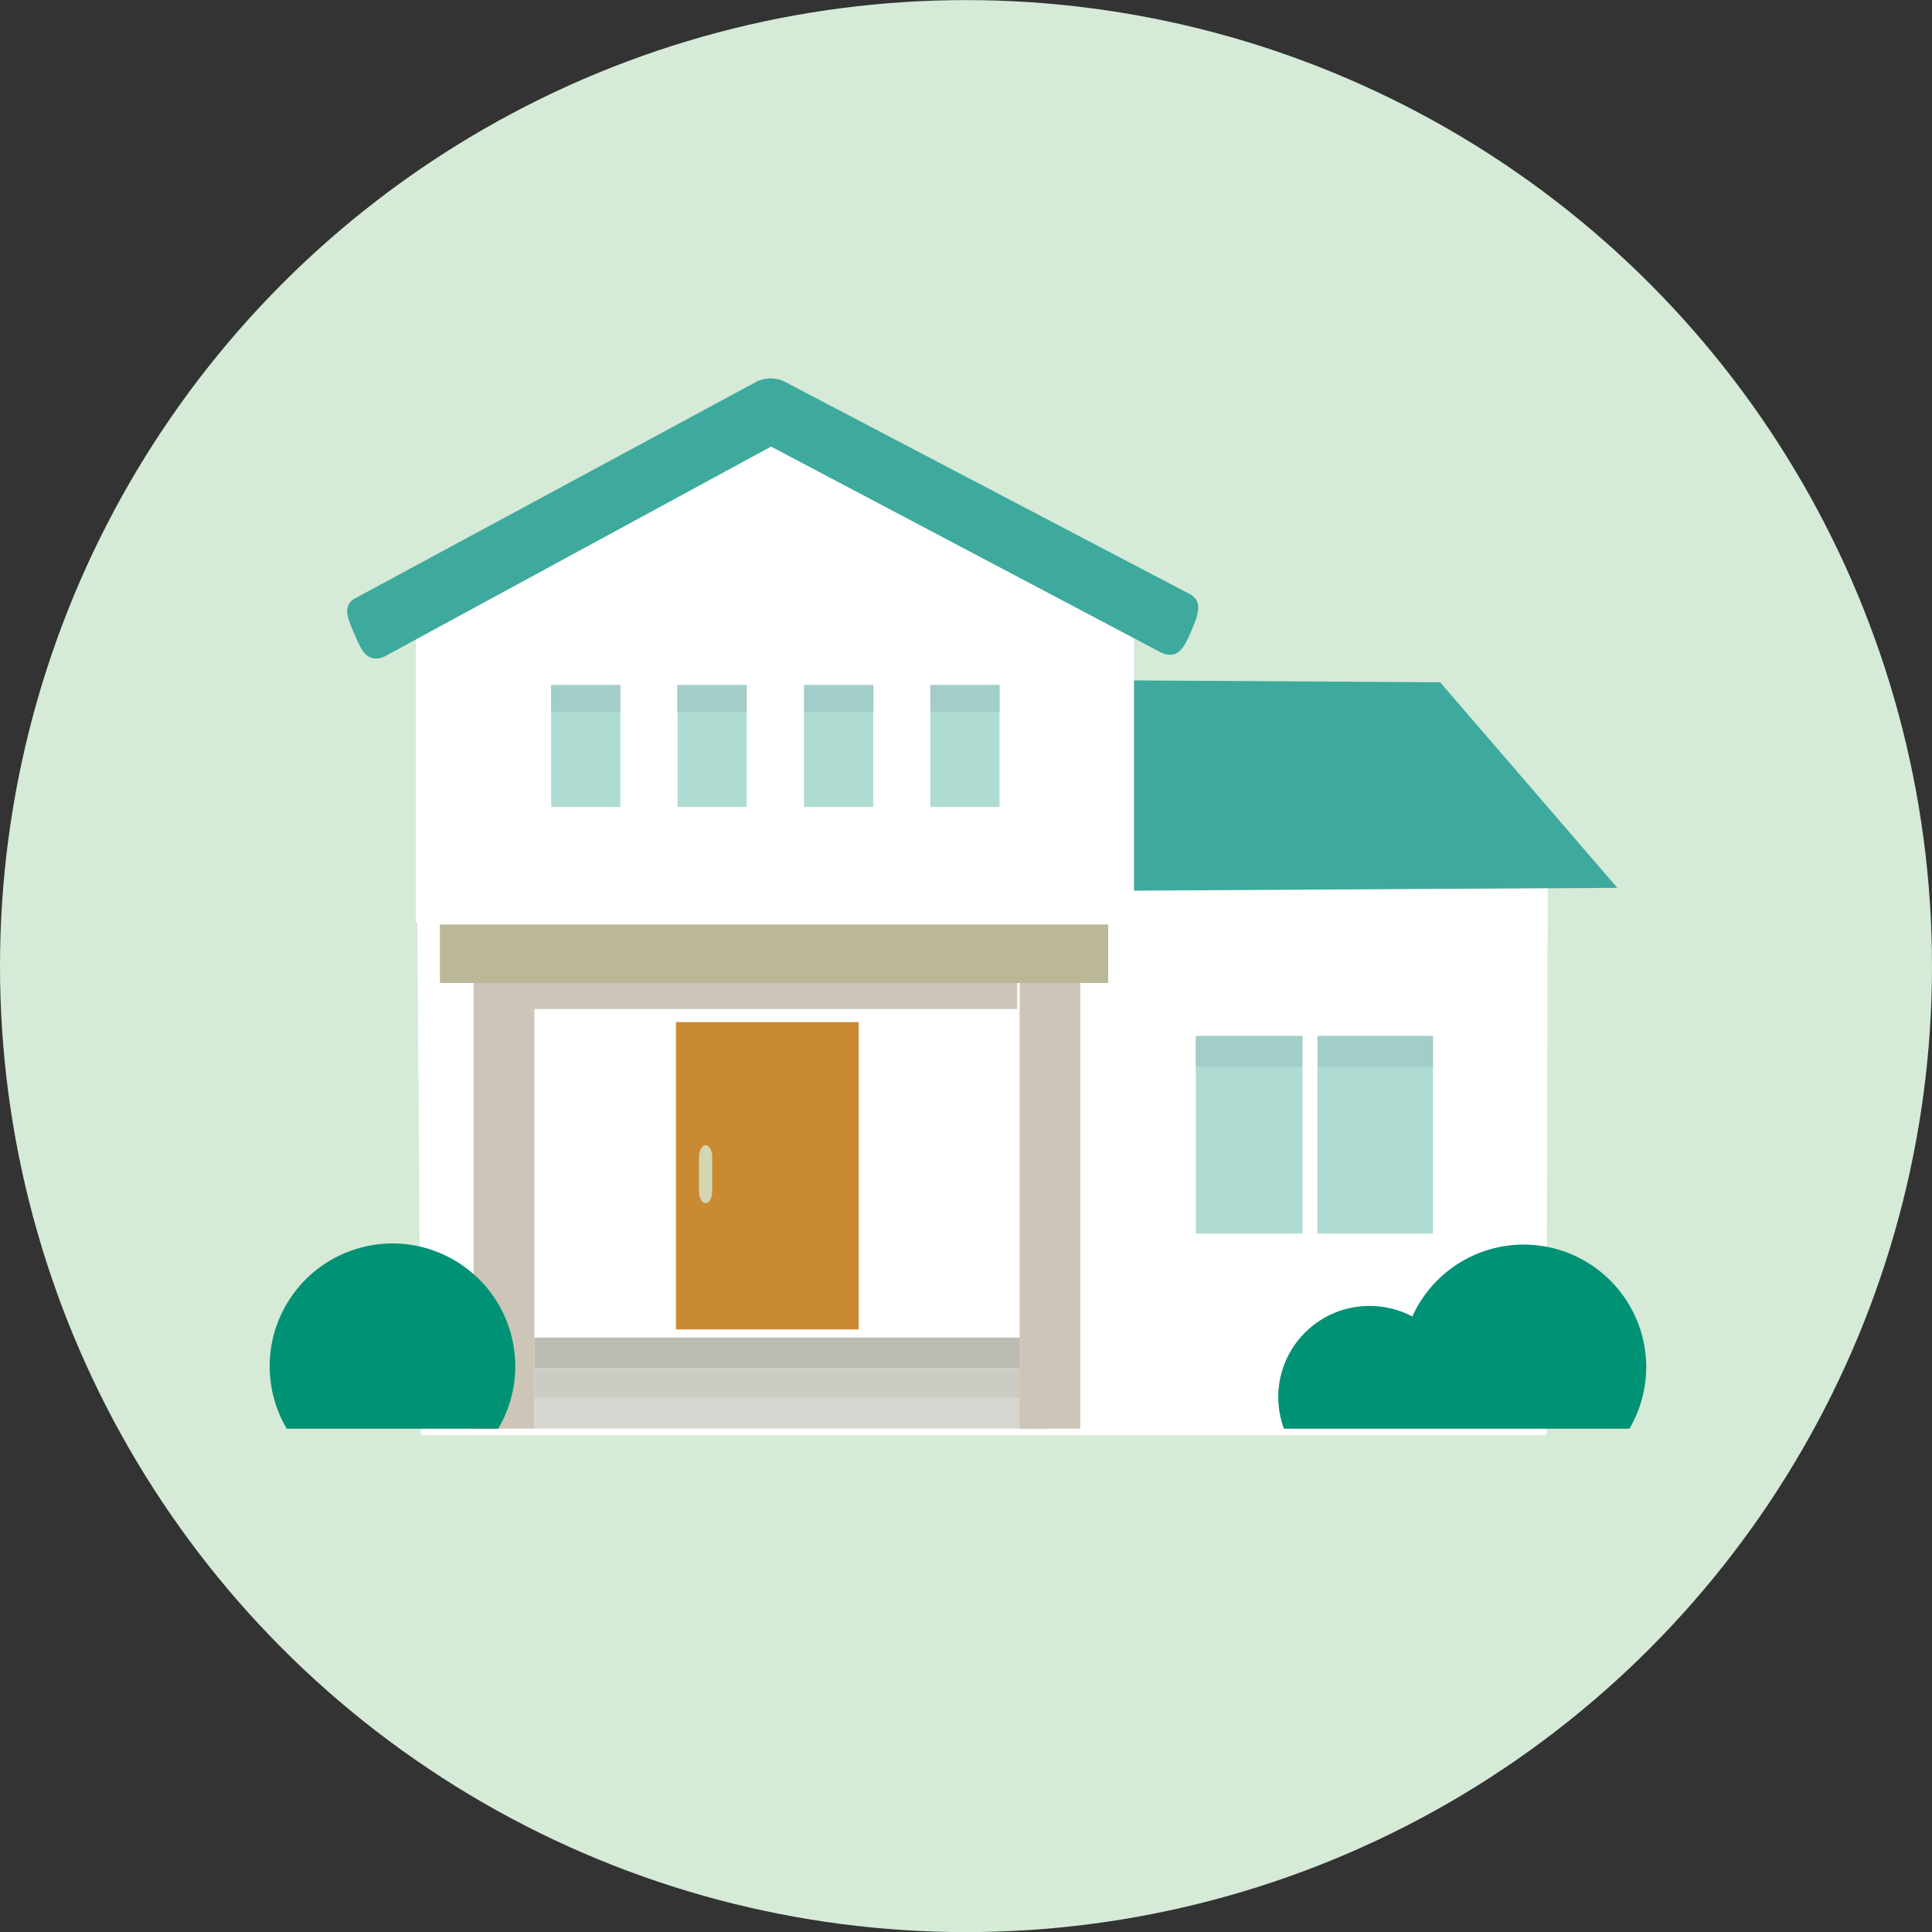 <svg width="60" height="60" viewBox="0 0 60 60" fill="none" xmlns="http://www.w3.org/2000/svg">
<rect x="0" y="0" width="60" height="60" fill="#333333" stroke="none"/>
<circle cx="30" cy="30.003" r="30" fill="#D5EAD7"/>
<path d="M12.949 26.786L13.071 44.567H48.025L48.068 26.786H12.949Z" fill="white"/>
<path d="M33.673 21.122L44.725 21.189L50.226 27.572L32.947 27.673L33.673 21.122Z" fill="#3DAA9D"/>
<path d="M31.59 30.396H16.52V31.337H31.59V30.396Z" fill="#CDC5B7"/>
<path d="M26.667 31.742H20.992V41.288H26.667V31.742Z" fill="#C98A32"/>
<path d="M21.707 37.007V35.926C21.707 35.728 21.799 35.565 21.914 35.565C22.029 35.565 22.119 35.728 22.119 35.926V37.007C22.119 37.205 22.025 37.368 21.914 37.368C21.803 37.368 21.707 37.205 21.707 37.007Z" fill="#D4D5B1"/>
<path d="M12.912 28.642V19.64L23.827 13.133L35.218 19.645V28.71L12.912 28.642Z" fill="white"/>
<path d="M19.642 20.901H16.744V25.433H19.642V20.901Z" fill="white"/>
<path d="M19.266 21.275H17.117V25.06H19.266V21.275Z" fill="#AEDCD3"/>
<path d="M19.266 21.275H17.117V22.117H19.266V21.275Z" fill="#A2CDC8"/>
<path d="M23.566 20.901H20.668V25.433H23.566V20.901Z" fill="white"/>
<path d="M23.192 21.275H21.043V25.06H23.192V21.275Z" fill="#AEDCD3"/>
<path d="M23.184 21.275H21.035V22.117H23.184V21.275Z" fill="#A2CDC8"/>
<path d="M27.494 20.901H24.596V25.433H27.494V20.901Z" fill="white"/>
<path d="M27.119 21.275H24.969V25.06H27.119V21.275Z" fill="#AEDCD3"/>
<path d="M27.125 21.275H24.977V22.117H27.125V21.275Z" fill="#A2CDC8"/>
<path d="M31.418 20.901H28.52V25.433H31.418V20.901Z" fill="white"/>
<path d="M31.041 21.275H28.893V25.06H31.041V21.275Z" fill="#AEDCD3"/>
<path d="M31.041 21.275H28.893V22.117H31.041V21.275Z" fill="#A2CDC8"/>
<path d="M45.087 31.68H36.645V38.804H45.087V31.68Z" fill="white"/>
<path d="M44.502 32.174H37.137V38.31H44.502V32.174Z" fill="#AEDCD3"/>
<path d="M44.502 32.174H37.137V33.129H44.502V32.174Z" fill="#A2CDC8"/>
<path d="M40.914 32.029H40.451V38.576H40.914V32.029Z" fill="white"/>
<path d="M32.608 43.426H16.596V44.367H32.608V43.426Z" fill="#D6D6D0"/>
<path d="M32.608 42.485H16.596V43.426H32.608V42.485Z" fill="#CCCCC5"/>
<path d="M32.608 41.542H16.596V42.483H32.608V41.542Z" fill="#BCBBB2"/>
<path d="M16.595 30.239H14.711V44.367H16.595V30.239Z" fill="#CDC5B7"/>
<path d="M33.55 30.239H31.666V44.367H33.55V30.239Z" fill="#CDC5B7"/>
<path d="M34.415 28.71H13.662V30.528H34.415V28.71Z" fill="#BAB896"/>
<path d="M15.472 44.369C16.544 42.556 15.94 40.218 14.127 39.147C12.315 38.075 9.976 38.678 8.905 40.491C8.198 41.688 8.198 43.174 8.905 44.369H15.472Z" fill="#009275"/>
<path d="M47.321 38.651C45.828 38.651 44.475 39.526 43.861 40.884C43.459 40.672 43.011 40.559 42.557 40.557C40.993 40.542 39.715 41.794 39.697 43.358C39.694 43.703 39.753 44.045 39.873 44.369H50.603C50.944 43.79 51.125 43.129 51.125 42.455C51.122 40.355 49.42 38.654 47.321 38.651Z" fill="#009275"/>
<path d="M11.034 19.751C10.806 19.239 10.582 18.775 11.093 18.547L23.525 11.837C23.784 11.724 24.077 11.724 24.336 11.837L36.87 18.408C37.392 18.629 37.218 19.076 36.999 19.591C36.78 20.106 36.588 20.494 36.073 20.273L23.946 13.869L11.92 20.4C11.368 20.61 11.203 20.132 11.034 19.751Z" fill="#3DAA9D"/>
</svg>
